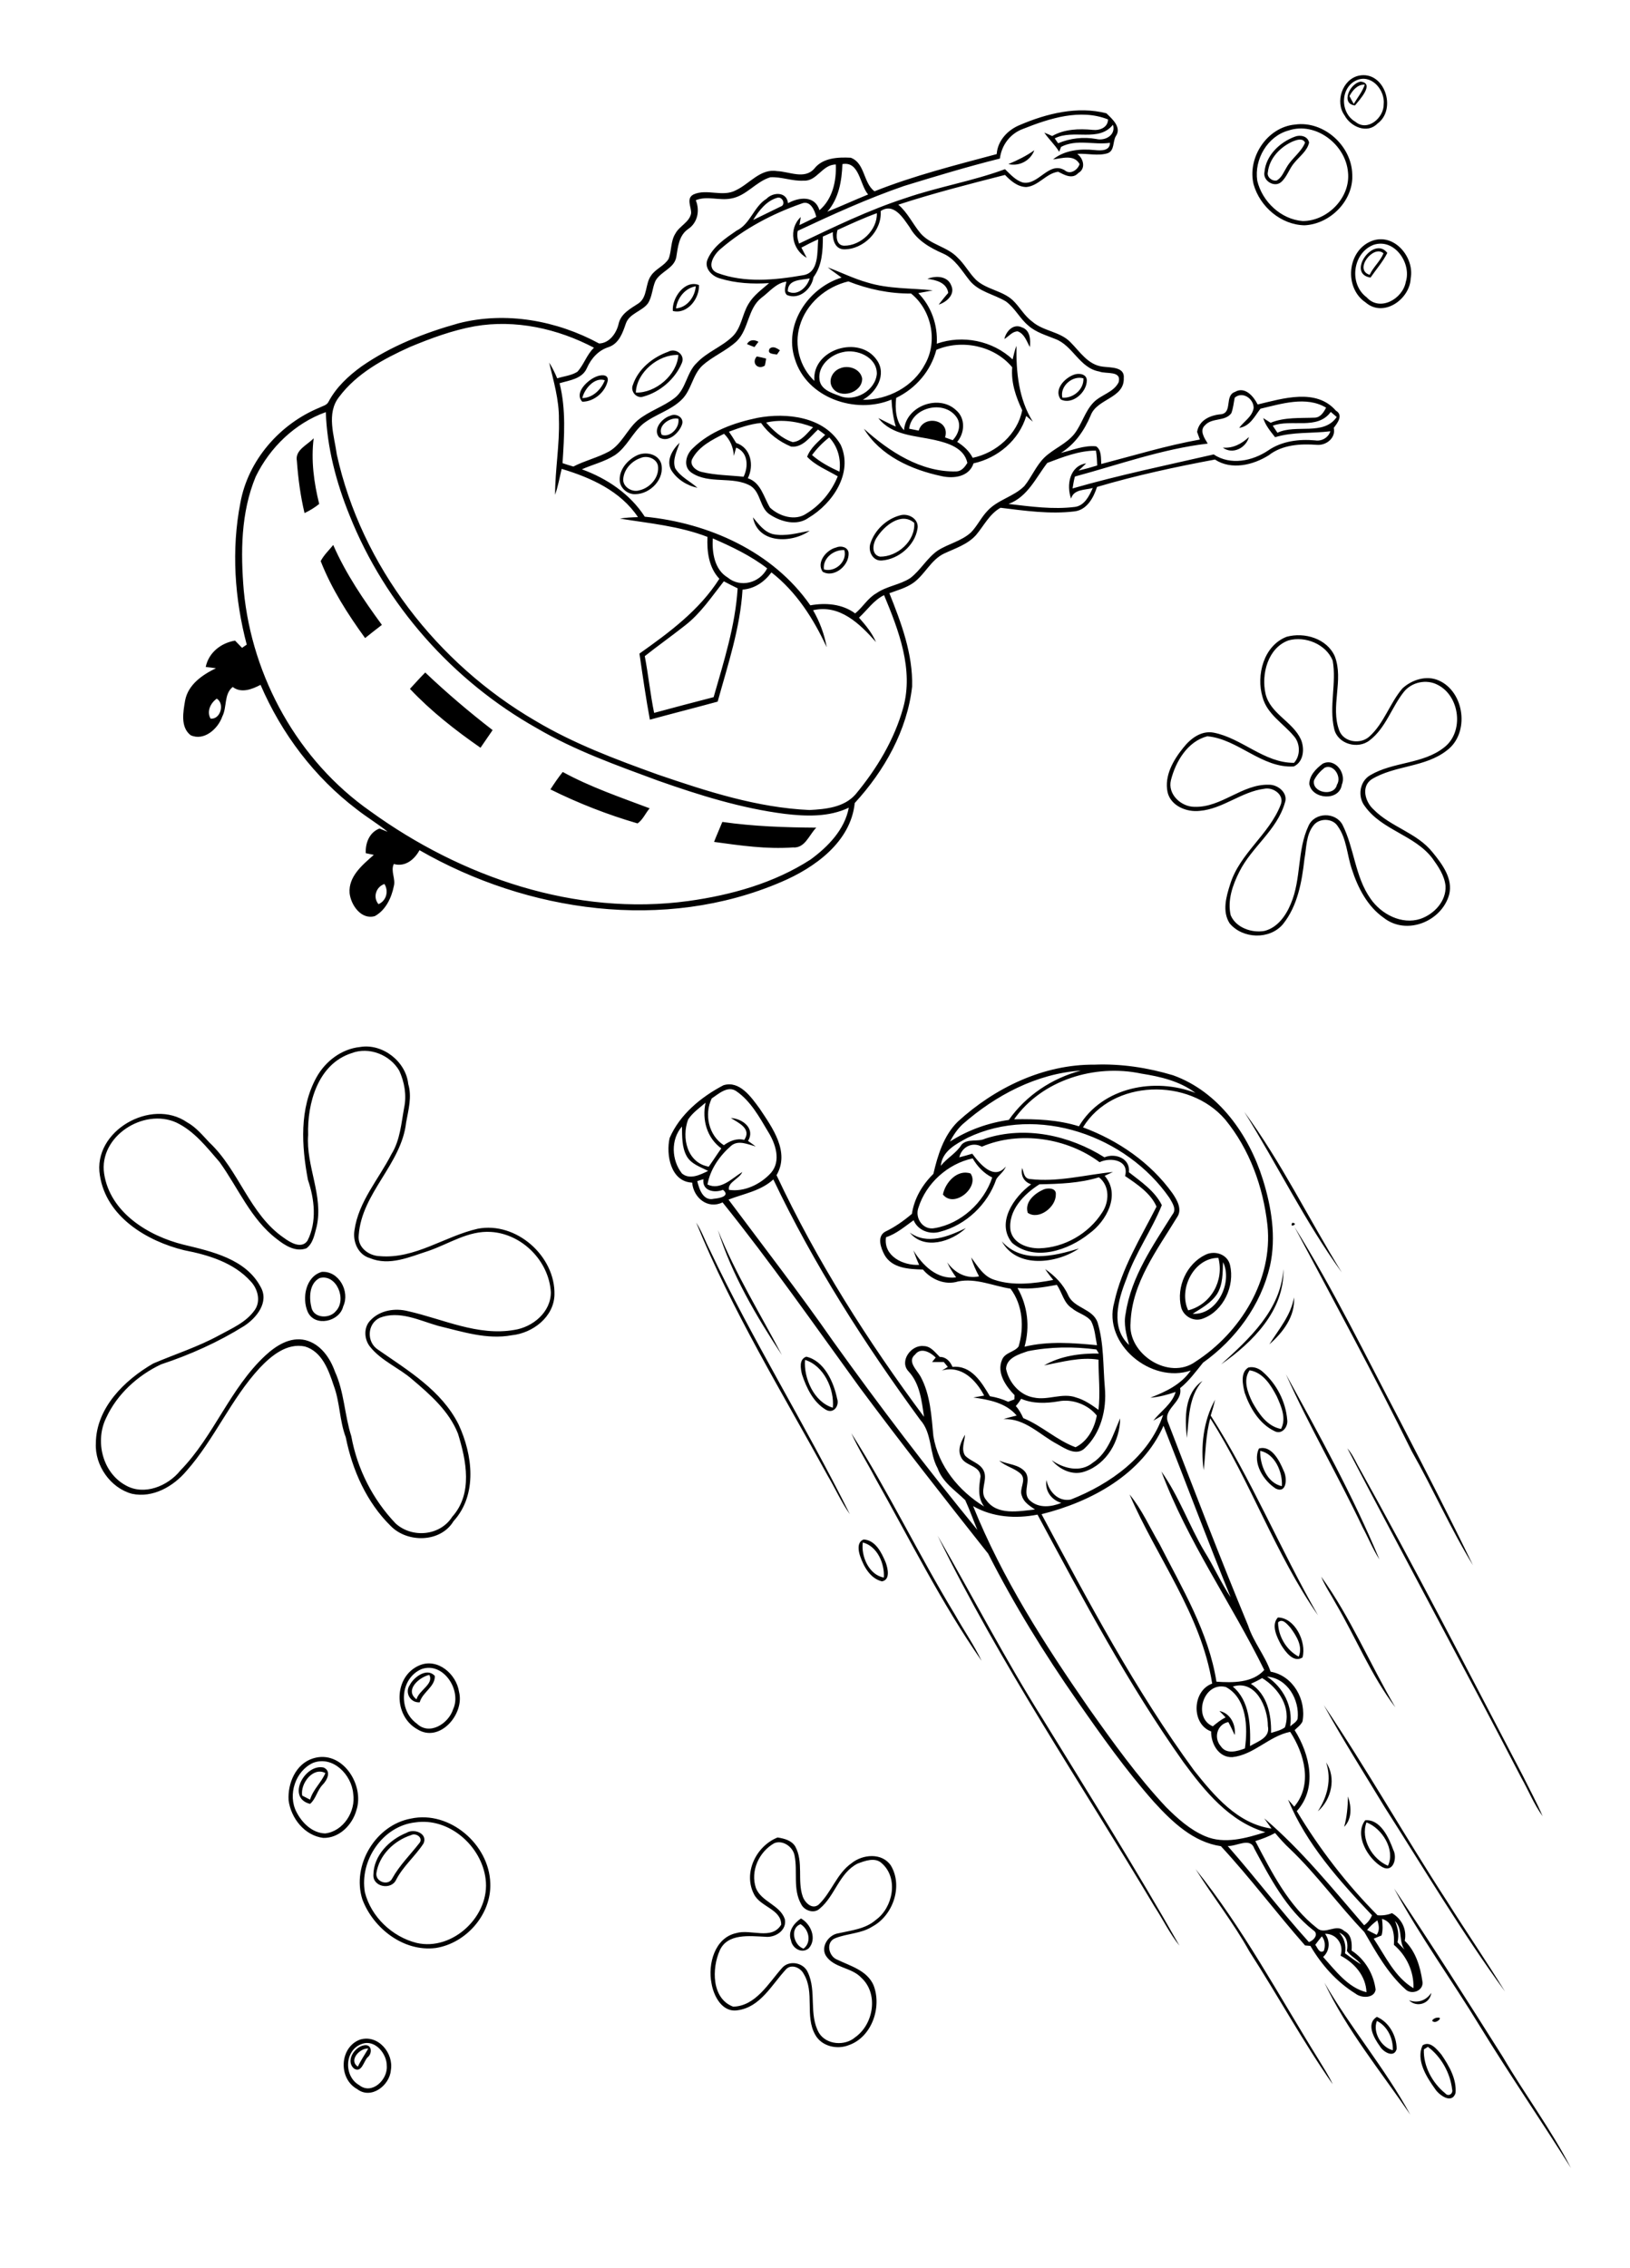 <?xml version="1.0" encoding="utf-8"?>
<!-- Generator: Adobe Illustrator 21.0.2, SVG Export Plug-In . SVG Version: 6.00 Build 0)  -->
<svg version="1.2" baseProfile="tiny" id="Layer_1" xmlns="http://www.w3.org/2000/svg" xmlns:xlink="http://www.w3.org/1999/xlink"
	 x="0px" y="0px" viewBox="0 0 767 1067" overflow="scroll" xml:space="preserve">
<path d="M670,964.2c-0.3,7.9,4,15.8,10.1,20.7c1.4,1.7,3.8,0.2,3.2-1.9c-0.9-7.7-5.1-15.3-11.4-20
	C671.4,963.3,670.5,963.9,670,964.2 M669.4,962.3c3.5-2.3,6.8,1.9,8.9,4.4c3.6,5.3,7.2,11.5,6.6,18.1c-1.8,5.3-7.8,0.9-9.7-2.1
	C671.2,977.1,666.2,969.2,669.4,962.3 M168.4,972.3c1.4-3,3.3-5.7,4.9-8.5C169.3,963.5,163.9,969.4,168.4,972.3 M171.2,962.3
	c3.8-0.8,4.2,3.8,1.7,5.7c-1.8,1.9-2.7,7.3-6.2,5.3C162.4,969.8,166.7,963.1,171.2,962.3 M170.4,961.6c-8.3,2.7-8.8,15.2-1.4,19.4
	c6,4.8,13.5-2.6,13-9C182.1,966.3,176.5,959.4,170.4,961.6 M169.4,959.6c8.5-2.6,16,6.4,14.5,14.5c-0.6,7.1-9.3,13.8-15.8,8.8
	C159.1,978,159.7,963.2,169.4,959.6 M676.2,949.3c3.2-0.5-0.1,2.6-1.6,1.9C672.8,950.7,675.4,949.2,676.2,949.3 M647.9,950.8
	c-2.1,5.3,2.1,12.5,7.5,13.8C655.6,959.1,652.9,953.3,647.9,950.8 M649.3,962.7c-2.7-3.7-6.7-10.6-1.4-13.8c5.8,2.5,9.3,9,9.3,15.1
	C656,968.5,650.8,965.4,649.3,962.7 M663,941.1c4.2,1.5,8.1,0.1,10.5-3.5C672.9,942.7,666.7,944.7,663,941.1 M623.2,932.8
	c12.4,21.4,28.6,40.4,40.4,62.1C649.7,974.5,633.8,955.2,623.2,932.8 M378.1,916.8c4-3,2.5-9.2-1.4-11.5
	C371.6,907.1,373.4,915.2,378.1,916.8 M372.2,912.9c-1.6-4.2,1.4-8.1,4.7-10.3c4.7,2.6,7.6,9.6,3.7,14
	C377.4,919.4,372.8,916.7,372.2,912.9 M656,888.5c17.5,26.1,34.4,52.7,51.2,79.3c10.3,17.6,22.7,34.1,32,52.2
	c-14-22.3-28.9-44-42.7-66.5C683.2,931.7,668.2,911,656,888.5 M562.6,879.4c22.2,27.7,39,59.2,57.7,89.3c2.3,3.9,4.9,7.7,6.8,11.9
	c-14.1-20.2-25.9-41.9-39.2-62.5C580.4,904.6,570.8,892.5,562.6,879.4 M364.3,867.2c-7.2,4.1-11.3,13.1-8.6,21.1
	c2.6,6.5,11.3,7.9,13.6,14.6c1.1,5.3-4.6,8.9-9.3,8.3c-7.3-0.3-17.6-1.7-21.3,6.4c-3.8,8.5-3.9,22.7,6.3,26.5
	c10.6-0.3,16.6-11,22.9-18.1c3.3-4,10.2-2.7,12.2,1.9c4.3,9,0.3,19.8,5.3,28.6c3.5,5.6,12.2,6.2,17,2c8.7-6.1,11.1-20.5,2.9-28
	c-4.6-5-12.9-4.5-16.7-10.4c-2.5-4.3,1.3-9.8,5.8-10.5c6.1-1.4,12.8-2,17.7-6.3c8.1-5.8,10.8-19.6,2.9-26.6c-3.2-3.1-8-1.2-11.5,0.1
	c-8.6,4.4-10.6,15.2-17.7,21.1c-2.6,2.6-7.3,1.1-8.8-2c-4-7-1.6-15.3-3.1-22.8C373.2,868.9,368.3,865.5,364.3,867.2 M354.8,891.2
	c-5.2-10,1-22.7,11.1-26.7c3.1,0.5,6.5,1.3,8.3,4.2c4,7.3,0.9,16,3.5,23.5c1,2.9,4.4,6.4,7.5,3.9c6.1-5.8,8.5-14.6,15.5-19.5
	c5.2-4.2,14.3-5.1,18.5,1.1c5.8,9.7,1,23.5-8.7,28.7c-5.3,3.4-11.8,3.2-17.5,5.5c-4.6,1.8-3.1,8.6,1,10.1c6.2,3,13.9,5,17,11.9
	c4.1,10.3-0.7,24.5-11.6,28.3c-5.5,2.2-12.8,0.6-15.8-4.9c-5-8.8-0.1-19.9-5.4-28.6c-1.5-3-5.9-4.9-8.4-2.1
	c-6.7,7.2-12,17.8-22.8,19.2c-7.2,1.1-11.2-6.7-12.2-12.7c-1.8-9,1.5-21.4,11.6-23.6c6.9-2.1,16.7,3.5,21.2-4
	C367.6,898.2,357.8,897.2,354.8,891.2 M193.4,863.4c-8,2.6-15,9.4-16.3,17.9c-0.5,4.1,5.7,6.2,7.5,2.4c3.4-6.1,8.4-11,12.6-16.4
	C199.5,864.8,195.8,862.1,193.4,863.4 M191.3,862.3c3.5-2.2,10.1,0.3,8,5c-3.9,6-9.6,10.7-12.9,17.1c-2.3,5-11,3.4-10.7-2.3
	C175.8,872.9,183.3,865.5,191.3,862.3 M643,857.4c-2.9,7.7,2.7,17.3,10.1,20.4C656.7,870.4,650.4,860.2,643,857.4 M642.4,856.4
	c7.1-0.6,11.1,8.1,13.2,13.9c2,3.7,0.1,11-5.2,8.1C643.6,874.5,637.1,863.3,642.4,856.4 M195.4,857.4c-15.4,1.7-26.3,18-23.7,32.9
	c2.9,11.5,12.8,20.9,24.3,23.8c17.1,4,34.8-12.9,32.5-30.1C226.6,868.5,211.3,855,195.4,857.4 M193.4,855.6
	c18.2-3.9,36.8,12.2,37.3,30.4c0.6,14.7-11.4,28.3-25.7,30.5c-15.1,1.9-29.4-9.3-34.5-22.9C165.4,877.5,176.8,858.6,193.4,855.6
	 M634.3,845.2c1.6,4.7,2,10.5-1.8,14.3C633.8,854.9,634.2,850,634.3,845.2 M142.2,844.8c1.2,0.6,2.5,1.3,3.7,1.9
	c1.4-4.8,5.3-8,7.2-12.5C147.4,831.1,141.2,839.1,142.2,844.8 M145.9,848.7c-11.4-2.9-2.3-19.1,6.4-17.1c3.8,1.7,1.6,6-0.5,8.1
	C149.2,842.4,148.7,846.3,145.9,848.7 M624,829.2c4.9,7.2,2.5,17.5-3.9,23C624.6,845.4,626.7,837.2,624,829.2 M147.3,829.4
	c-8.3,3.8-12,15-7.8,23.1c2.6,5.1,7.4,9.9,13.5,10.1c8.6-1,14.5-10.4,13.2-18.7C165.5,835.1,156.7,825.8,147.3,829.4 M147.3,827.3
	c13.6-4.3,24.4,12.4,20.4,24.4c-1.9,6.9-8.1,13.2-15.6,13c-8.8-1.1-15.2-9.3-16.3-17.7C135.3,839,139.2,829.8,147.3,827.3
	 M622.9,802.2c20.2,30,38.1,61.7,57.8,92c9,14.3,18.6,28.3,27.5,42.8c-20.3-27.8-38-57.6-56.6-86.7
	C642,834.4,631.9,818.6,622.9,802.2 M196,799.5c1.1-4.3,8.3-7.2,6-11.5C197.2,789.1,190.2,795.2,196,799.5 M192.8,792.8
	c1.9-3.8,8.2-8.4,11.8-4.3c0.2,5.1-5.8,7.6-7.1,12.4C193.2,801.3,190.3,796.4,192.8,792.8 M198.3,785.3c-10.1,4.4-11,19.3-2.2,25.6
	c6,5.8,15,0,17.1-6.7C217.4,795.3,208.6,781.6,198.3,785.3 M197.4,783.5c8.6-3.6,17.4,4.2,18.6,12.5c2.7,10.4-9.1,24.2-19.6,17.6
	C185,807.3,185.1,788.7,197.4,783.5 M601.4,763.3c0,6.4,3.9,13.1,9.7,16.1c2.1-4.8-1.1-9.8-3.9-13.6
	C605.8,764.3,603.5,761.2,601.4,763.3 M601.3,761c7.9,0,13.6,11.4,11.6,18.8c-4.2,2.7-8-2.6-10-5.8C600.9,770.4,598,764.6,601.3,761
	 M621.7,741.8c13.8,19.2,23,41.2,34.9,61.5c-11.4-15-18.5-32.6-28-48.8C626.3,750.2,623.5,746.3,621.7,741.8 M441.2,722.5
	c16.6,28.8,31.9,58.4,49.7,86.6c21.7,35.3,43.7,70.3,64.1,106.3c-4.6-5.7-7.8-12.4-11.8-18.5C508.7,839,470.8,783.1,441.2,722.5
	 M406,725.7c-0.9,6.5,2.9,15.3,9.9,16.5C416.3,735.7,412.9,727.5,406,725.7 M406.4,724.3c5.6,0.3,8.5,6.3,10.4,10.9
	c1,2.8,2.2,8.1-1.8,8.8c-5.4-1.3-8.5-6.8-10.2-11.7C403.9,729.8,403.1,725.5,406.4,724.3 M634,681.4c2,2.3,3.4,5.1,4.8,7.8
	c26.9,48.2,52.2,97.4,77.8,146.3c3.1,6.3,6.5,12.5,9.3,19c-4.1-5.6-6.7-12.2-10.1-18.2C688.9,784.4,661,733.1,634,681.4 M593,682.6
	c-0.2,6.5,3.2,15.2,10.2,16.6C603.6,692.7,600,684,593,682.6 M592.4,681.5c5.9-1.7,9.7,5.8,11.6,10.4c1.7,3.1,1.7,10.9-3.6,8.5
	C594.6,696.8,589.2,688.2,592.4,681.5 M400.6,674.3c17.6,27.7,31.8,57.4,48.8,85.4c4.1,7.3,8.9,14.2,12.5,21.7
	c-19-27.3-33.8-57.2-50.1-86.1C408.1,688.2,403.8,681.5,400.6,674.3 M514.2,688.2c7.3-4.8,9.6-13.4,12.9-20.9
	c-0.1,10.6-6.3,21.5-16.6,25c-5.8,2.1-11.9-0.9-15.6-5.3C500.4,690.9,508.4,693,514.2,688.2 M566.4,691.7c-1.5-11-0.2-23.3,5.4-33.2
	c-0.6,2.5-1.3,5-2.1,7.5c19.2,30,32.8,63.1,50.5,94c-20.2-29-31.7-62.9-50.7-92.7C567.3,675.2,567.3,683.5,566.4,691.7 M558.5,676.5
	c-1-9.2-1.3-20.9,7.3-26.8C559.2,657.2,559.5,667.3,558.5,676.5 M605.1,646.6c15.7,28.5,31.5,57.1,44,87.1
	c-3.1-4.8-5.2-10.1-7.9-15.1C629.7,694.4,616.1,671.1,605.1,646.6 M588,644.7c-3.2,4.6-0.9,10.5,1.3,15c3,5.4,7,11.4,13.5,12.6
	c2.6-5,0.1-10.6-2-15.3C598.1,651.8,594.4,645.7,588,644.7 M587.4,643.4c2.5-0.6,5.1,0.4,7,2.2c6.4,5.7,10.6,13.9,11.3,22.4
	c0.5,3.3-2.5,7.2-6,5.3c-7.1-3.4-11.5-10.8-14-18C584.8,651.6,583.5,645.8,587.4,643.4 M378.8,639.8c-0.7,8.7,4.3,19.9,13.1,22.5
	C392.7,653.5,387.6,642.5,378.8,639.8 M379.4,638.3c8.4,1.9,12.9,11.9,14.5,19.7c1.2,3.3-1.6,7.3-5.2,5.3c-6-3.5-9.2-10.3-11.3-16.6
	C376.7,643.9,375.9,639.5,379.4,638.3 M597.3,632.5c4.4-7.1,10.1-13.5,11.6-22.1C609.5,619.3,603.7,626.9,597.3,632.5 M574.6,641.9
	c13.3-12.1,28.1-25.6,29.3-44.8C604.5,616.5,589.4,631.6,574.6,641.9 M150.4,601.3c-5,2.6-5,9.4-3.8,14.1c1.3,4.9,8.5,5.1,11.4,1.5
	C163.4,611.4,158.3,599.2,150.4,601.3 M151.4,598.4c8-0.6,13.4,9.2,10.1,16.2c-1.7,7.3-13.4,9.9-16.7,2.6
	C142,610.8,143.8,600.6,151.4,598.4 M575.5,593.8c-0.2,5,0,10.5-2.8,15c-2.8,4.2-7.3,6.7-11.5,9.3
	C572.7,618.9,580.2,603.3,575.5,593.8 M559.1,616.5c10.8-2.8,17-14,14.2-24.7C561.7,591.8,554.4,606.6,559.1,616.5 M567.3,590.3
	c4.4-2.1,10.3-0.2,11.5,4.9c2.3,9.7-3,21.5-12.6,25.1c-4.2,1.8-9.2-0.8-10.4-5.2C553.4,605.5,558.4,594.5,567.3,590.3 M471.4,584
	c9.3,10.6,24.6,7,36.3,3.4C497.3,594.5,478.5,597,471.4,584 M609.1,577.2c18.3,29.3,33.5,60.6,49.6,91.2
	c11.7,22.6,23.3,45.1,34.4,68c-10.6-17.3-18.8-36-28.8-53.6C646.7,647.1,627.7,612.2,609.1,577.2 M337.8,578.7
	c8.2,20.5,19.9,39.3,30.1,58.8C355.8,619.1,344.4,599.8,337.8,578.7 M428.1,579.9c8.3,6,18.2,1.8,26.4-2.1
	C447.7,584.2,434.9,588.3,428.1,579.9 M327.6,575.2c2.6,4,4.2,8.6,6.4,12.9c20.1,42.4,45,82.3,65.9,124.3c-4-5.6-6.8-12-10.3-17.9
	C368.1,655.2,344.5,616.8,327.6,575.2 M608.1,575.3C611.5,575.6,606.4,578.1,608.1,575.3 M491.4,559.5c2.1-0.7,5.8-0.5,5.4,2.6
	c0.1,5.8-8,12.1-13.2,8.5C482,565.3,487.2,561.2,491.4,559.5 M443.7,562c1.1-5.7,6.8-12,13-9.9C461.1,558.5,449,568.7,443.7,562
	 M489.1,557.2c-7.3,4.6-14.9,12.4-13.6,21.7c1.2,6.1,8,8.5,13.6,8.4c11.7-0.3,23.2-6.9,29.5-16.8c3.4-5,3.7-12.6-1.5-16.6
	C508,556.7,498.5,557,489.1,557.2 M481,549.5c0.7,1.9,0.8,4.9,3.5,5.2c13.2,1.6,26.2-2,39.2-3.3c-1.3,0.6-2.6,1.2-3.9,1.8
	c7.7,8.9,0.8,21.4-7.3,27.2c-9.7,7.8-25.6,13.3-36.2,4.4c-7.8-9.4,0.8-21.7,8.9-27.6C481.7,556,480.2,553,481,549.5 M585.5,523.1
	c17.5,23.8,30.4,50.5,45.9,75.6C614.1,574.8,601.1,548.1,585.5,523.1 M618.9,915c1.1,1.3,1.8,4.2,4,2.9c0.8-2.3,0.7-4.9-0.9-6.9
	C620.9,912.3,619.9,913.7,618.9,915 M630.2,909.3c2.5,2.7,3.3,6.2,2.7,9.7c2.5,1.8,4.9,3.6,7.5,5.2c-1.8-2.5-4.9-3.8-6.6-6.3
	C634.4,914.4,633.9,910.8,630.2,909.3 M623.5,909.8c2.5,3.4,2.3,8-0.9,10.9c5.8,6.4,11.7,14.5,20.4,16.6
	c-0.3-7.7-5.7-13.8-12.2-17.2C632.5,915,629,909.7,623.5,909.8 M656.4,903.8c1.4,3.2,2,6.5,1.2,10c1.7,1.9,3.5,3.7,5.4,5.4
	C657,915.3,660.9,908.2,656.4,903.8 M643.3,908c1.5,0.8,3,1.6,4.5,2.3c1.5-2.1,1.1-4.5,0.3-6.8C646.3,904.8,644.7,906.3,643.3,908
	 M650.3,902.8c0.3,2.6,0.5,5.3-0.2,7.8c-1.2,0.5-2.5,1-3.7,1.5c5.5,8.2,9.9,18.1,18.7,23.3c0.3-7.8-3.3-15.4-9.2-20.4
	C656.2,910.2,655.7,904.3,650.3,902.8 M577.7,868.5c13,14.8,25,30.6,38.2,45.2c2.3-0.7,4.9-3.8,2-5.6c-12.7-10-20.2-24.5-27.7-38.4
	C588.3,864.2,581.8,868.8,577.7,868.5 M570.7,812.2c1.9-1.6,3.8-3.1,6-4.2c-0.7-0.8-2.2-2.3-2.9-3c5.2,1,7.8,6.5,7.2,11.3
	c-1-2.1-1.9-4.1-3-6.1c-5.3,1-7,7.4-3.6,11.3c2.6,4,7.7,2.5,11.4,1.1c1.4-9.8,1-23.6-9-28.9C566.2,791.1,561.1,808.2,570.7,812.2
	 M580.1,793.5c8,6.7,8.4,18.3,8.1,28c3.6-2.2,9.6-3.9,8.4-9.4C596.6,803.3,590.9,790.1,580.1,793.5 M588.6,792.2
	c7.7,4.9,9.7,14.5,9.5,23.1c2.2-0.7,4.6-1.2,6.5-2.6c3.2-9.3-3-18.5-10.7-23.2C592.2,790.5,590.4,791.4,588.6,792.2 M596.2,788.8
	c7.7,5.2,12.3,14,10.9,23.4c1.2-1.1,2.9-1.9,3.5-3.5C611.6,799.7,605.8,789.6,596.2,788.8 M457.9,708.6c13.7,34,33.6,65,54.4,95
	c11.4,16.1,22.9,32.2,36.4,46.6c5.4,5.4,11.3,10.7,18.4,13.7c9.1,3.9,19.3,0.9,28.3-1.9c-16.9-5-28.5-19.3-38.5-32.9
	c-26.1-36.8-47.3-76.8-68.7-116.5C478,714.6,467.1,713.9,457.9,708.6 M490.1,712.4c22.1,41.2,44.1,82.8,71.8,120.6
	c9.4,11.8,20.5,25.1,36.4,27.3c-1.1-1.6-2.3-3.2-3.4-4.8c17.5,14.9,32,32.9,47,50.3c1.7-1.2,2.9-2.8,3.7-4.7
	c-15.4-16.3-30.9-33.5-39.5-54.4c0.7,0.8,2.2,2.4,2.9,3.3c8.8-10.4,4.8-24.9-1.9-35.2c-10,2-17,10.8-27.2,11.9
	c-6.5,0.3-10.1-6.4-10-12.1c-9.4-3.4-9-19.1,0.5-22.5c-5.2-32.6-26.1-59.3-38.9-89c5.8,7,9.5,15.5,14.1,23.3
	c10.6,20.8,23.1,41.4,26.8,64.8c7.6,0.5,16.9,0.7,22.5-5.5c-15.4-31.3-36.1-60.5-48.4-93.4c8.3,11.7,13,25.4,20.3,37.7
	c4.4,7,7.7,14.6,12.3,21.5c-10.9-26.8-21-53.8-31.6-80.7C537.4,693.7,513.4,706.6,490.1,712.4 M480.5,658.1
	c-0.7,1.2-1.6,2.4-2.5,3.4c1.5,1.7,2.6,3.7,3.5,5.7c8.8,3.6,15.7,10.4,24.6,13.7c5.7-2.8,8.9-8.9,10-14.9c-4-5.1-11.5-8-18-6.7
	C492.3,660.3,486.1,660.5,480.5,658.1 M483.7,635.7c-4.1,1.4-10.1,3.1-10.3,8.3c1.3,6.4,6.4,12.4,13,13.5c6.7,1.5,13.5-2.4,20,0
	c3.9,1.1,7.3,3.5,10.5,5.8c0.9-7.8,0-15.7,0-23.6c-8.5-1.4-17.2,1.1-25.6,2.7c7.8-4.5,16.9-5.7,25.8-5.6c-0.3-0.5-0.9-1.4-1.2-1.9
	C505.2,633.5,494.2,633.6,483.7,635.7 M478.8,606c4.8,8.4,5.9,18.3,3.3,27.6c11.2-2.7,22.8-1.8,34.1-0.7c-0.8-3.9-1-7.9-2.8-11.4
	c-2.3-2.9-6.2-3.6-9-6c-3.9-2.5-4.6-7.4-7.1-11C491.3,605.6,485.1,606.7,478.8,606 M342.8,564.4c16.5,22.1,33.4,43.9,49.2,66.6
	c21.7,30.3,44.3,60,67.9,88.8c-1.9-4.6-3.6-9.4-5.7-14c-4.7-4.6-10.7-8.4-13-15c-4-7.2-2.5-16.5-8.2-22.8
	c-26.1-35.7-50.1-73.1-69.1-113.1C357.9,560.4,349.9,561.6,342.8,564.4 M328.1,555.7c0.9,3.8,2.8,9.5,7.8,8.3c2.4-0.2,8-1.2,4.3-4.2
	c-4.1,1.6-9.9,0.5-9.2-5C330.3,555,328.9,555.4,328.1,555.7 M432.2,568.1c-1.9,5,2.2,10.9,7.7,9.7c12.3-2.1,23.1-12,27-23.8
	c-4-2-7-5.2-9.2-9C446,547.5,435.8,556.7,432.2,568.1 M462,539.5c-4.5-2.5-9.5,0.2-10.6,5c2-0.5,4.1-1.1,6.1-1.7
	c3.5,4.7,10.2,12.9,15.8,6c-0.9,2.5-3.2,3.9-4.5,6c-4,11.8-14.3,21.6-26.4,24.7c-4.9,1.5-10.5-0.6-12.5-5.4c-4.2,3-8.1,6.4-13,8
	c-1.3,8.9,8.1,13.4,15.6,13c-1-2.2-1.9-4.5-2.7-6.8c4.3,7,11.1,13.8,20.1,12.7c-1.6-2.3-3.1-4.6-4.2-7.1c3.5,4.9,8.9,7.9,15,6.6
	c-1.5-2.8-2.9-5.8-3.7-8.9c3,4,5.7,8.9,10.8,10.5c8.9,3,18.7,1.8,27.8,0.1c-1.3-1.6-2.6-3.3-3.8-5.1c4.5,3.1,8.5,7.1,10.8,12.2
	c2.7,6.3,11.7,6.3,13.9,13c3,9.9,2.5,20.4,3.4,30.7c0.9,10.2-1.9,21.3-9.5,28.4c-3.9,3.7-9.1,0.2-12.8-1.9
	c-8.2-4.3-15.4-12.4-25.4-11.8c2-0.7,4.1-1.2,6.2-1.7c-5-6-13.1-7.5-20.4-8.5c1.7-0.3,3.4-0.6,5.1-0.9c-3.9-7.4-10.7-14.4-19.9-11.8
	c0.7-0.4,2.1-1.2,2.8-1.7c-0.5-0.6-1.4-1.7-1.9-2.3c-1.8,0-3.7,0-5.5,0c0.4-0.5,1.3-1.6,1.7-2.1c-2.5-2.5-7-5-9.7-1.4
	c-3.9,3.2,0.9,7.3,2.6,10.4c4.6,8.5,5.1,18.6,6,28c2.3,14,12,25.8,23.9,33.1c-3.2-4.2-2.4-9.4-1.7-14.2c-0.3-5.3-7.4-4.8-9.2-9.1
	c-1.8-3.5,0.1-7.4,1.9-10.5c-0.2,3.2-1.9,6.8,0,9.8c2.6,2.8,7.1,3.5,8.8,7.2c2.1,4.5-2.4,9.7,1.2,13.8c5.2,7.3,15.2,5.2,22.9,4.4
	c-2.4-1.7-5.2-3.3-6.1-6.3c-1.6-3.4,2.3-7.4-0.5-10.4c-2.9-2.8-7.2-3.5-10.2-6.3c4,1.8,9.2,1.7,12.2,5.3c3.2,4-1.9,10.1,2.4,13.6
	c4.1,3.6,9.9,2.9,14.6,1c-4.8-1.5-7.8-5.7-7-10.8c1.1,5.4,5.5,10.4,11.5,9.2c18.5-7.3,36.8-20.2,43.4-39.8c-1.5,0.9-3,1.8-4.6,2.7
	c3.5-4.5,8.8-7.8,10.5-13.5c-3.9,1.3-7.8,2.4-11.9,2.7c7.2-2.8,14.5-6.2,19-12.8c-18.5,6.4-41.5-12.4-36-32
	c3.5-16.2,12.5-30.5,19.9-45.1c-2.7-6.3-9.2-10.6-14.8-14.4c2.1-7.5-6.8-9-12-6.5C502.2,535.4,479.7,531.9,462,539.5 M320.9,552.1
	c3.7,3.1,8.6,0.6,12.3-1.2c-3.6-1.9-8-3.2-10.1-7c-2.3-4.2-2.1-9.2-2.2-13.9C315.5,536.2,316,545.9,320.9,552.1 M455.3,535.3
	c-5.4,2.9-12,6.3-12.6,13.2c2.9-3.7,7.3-5.9,9.8-10c2.9-3,7.6-1.1,11.1-2.8c18.8-6.1,39.6-1.6,56.1,8.8c5.2-2.2,12.3,0.6,11.5,7
	c5.7,4.5,12.2,8.8,15.5,15.5c-4.8,11.9-12.5,22.6-16.7,34.8c-3.9,9.8-7.6,22.8,1.3,31c-1.3-4.9-2.7-9.9-1.6-14.9
	c2.6-17.3,12.9-32,22-46.5c2.1-2.5-0.1-5.5-1.4-7.8C530.1,534.4,488.3,519.5,455.3,535.3 M323.8,526.7c-3.2,8.5-0.5,20.4,9.7,22.2
	c2-2.8,3.9-5.8,5.9-8.6c-6.8-5-9.1-13.4-7.4-21.5C329.1,521.3,325.9,523.5,323.8,526.7 M509.6,530.4c16.5,6.1,31.8,16.6,42.1,31
	c2.2,3.2,4.8,7.7,2.1,11.4c-9.3,15.3-21.1,30.7-21.8,49.3c-1.6,14.9,18.1,27.6,30.6,18.5c21.1-13.6,36.5-38.5,33.8-64.2
	c-2-18-8.4-35.7-19.9-49.7C559.5,506.9,523.5,507.7,509.6,530.4 M334.9,516.8c-3.6,7.4-1.5,17.4,5.7,22c2.8-2,6.1-3.4,9.6-2.5
	c3.6-5.2-2.6-8-6.3-10.3c5.5,0.3,11.6,4.9,8.1,10.8c1.2,0.8,2.4,1.7,3.6,2.6c-3.7-1-8.2-3.2-11.6-0.3c-5.4,4.7-9.8,11-11.1,18.2
	c6.2,2.9,11.5-2.9,16.4-5.9c-1.4,3.3-7,4.8-6.3,8.4c7.2,1.1,14.9-2.6,19.8-8c4.9-5.7,2.1-13.8-1.4-19.4c-4.1-6.9-8.2-14.4-14.9-19
	C342.5,510.6,338.2,514.6,334.9,516.8 M477.2,526.6c10.3-0.2,20.6,0.2,30.5,3.3c11-18.5,35.7-23.1,54.8-15.7
	c-7.4-5.6-16.6-7.7-25.5-9.1C515.3,500.5,490.3,508,477.2,526.6 M453,528.9c-2.5,2.3-4.4,5.2-6,8.2c8.4-5.4,17.9-8.8,27.7-10.2
	c8.1-11.5,20.3-19.6,33.9-23.2C487.7,505.1,468.4,515.4,453,528.9 M450.7,527.7c17.4-15.9,40.3-27,64.3-26.8c12.5-0.5,25,1.4,37,5
	c21.4,7.7,35.6,27.9,42.2,48.9c4.1,13.1,6.4,27.2,3.4,40.8c-4.3,18.5-16.2,34.6-31.5,45.5c-3.4,4.2-6.6,8.6-10.8,12
	c1.4,6.8-8.5,9.8-5.6,16.3c12.3,31.9,24.5,63.8,37.6,95.4c2.5,7.7,7.9,14,10.6,21.7c10.6,1.9,16.9,13.2,15,23.4
	c-0.8,1.7-2.4,2.8-3.7,4.1c7.1,11.3,10.9,27.2,1,38.1c10.7,17.8,23.4,34.3,38,49c2.3,0.2,4.6-0.1,6.8-1c4.6,2.7,7.1,7.7,6,13
	c5.1,4.9,7.3,12.1,8.3,19c0.9,4.5-5.2,6.8-8.1,3.7c-8.2-7.4-13.7-17.3-19.2-26.8c-12.1-12.6-22.3-27-35-39.1c-2.5-2.3-4.8-4.9-7-7.5
	c-2.9,1.6-6.1,2.8-9.3,3.8c7.8,14.8,15.6,30.5,29.1,41c3.7,3.3,9-2.4,12.7,1.3c3.6,1.7,3.7,5.7,3.5,9.2c6.3,4.1,10.4,11.1,11.3,18.4
	c-0.6,4.1-6.6,4.1-9.4,1.9c-8.9-5.5-16-13.5-21.3-22.5c-0.6,0-1.9-0.2-2.5-0.2c-13.5-15.3-25.7-31.7-39.6-46.7
	c-13-1.9-22.9-11.4-31.4-20.7c-13.3-15-24.9-31.4-36.3-47.8c-15.4-22.1-29.6-45.1-41.8-69.1c-20.5-25.9-40.9-51.9-60.6-78.4
	c-21.2-29.2-41.8-58.8-64.4-86.9c-7,3.4-13.7-2.2-14.3-9.3c-10.1-0.4-12.4-13.1-10.6-21c4.8-11.1,14.8-19.3,25.3-24.8
	c7.6-2.4,13.1,5.6,17,10.9c6,9,14.4,20.4,8,31.4c18.9,40.3,42.9,78.1,69.4,113.7c-1.1-7.5-1.9-15.6-7.3-21.4
	c-4.5-4.8,1.3-12.6,7.1-11.9c3.4,0,5.4,3,7.6,5.1c3,0,4.9,2.1,6,4.7c8.9-0.9,13.7,7.3,17.6,13.8c3,0.5,5.8,1.3,8.6,2.6
	c0.9-0.4,1.9-0.7,2.9-1.1c0-0.5,0.1-1.5,0.1-2c-4.1-4.2-8.5-10.5-5.9-16.6c1.3-3.5,5.8-3.6,7.8-6.3c2.7-9,2-19.5-3.8-27.2
	c-8.3-1.3-16.2-5.1-24.7-3.4c-6,1.9-12.6-0.9-16.5-5.6c-6.5-0.2-14.5-0.5-18.1-6.9c-1.7-3.2-3.7-8.6,0.3-10.9
	c4.6-2.2,8.7-5.1,12.6-8.4c1.1-7.3,4.9-13.7,10.1-18.8C441.2,543.7,444,534.3,450.7,527.7 M165.4,495.5
	c-15.8,5.1-20.9,23.6-20.4,38.5c-1.1,14.6,7.3,28.5,4,43.1c-1,3.6-1.6,7.8-4.8,10.2c-5.1,1.9-10.1-1.3-14-4.4
	c-12.2-9.3-18.1-24-26.9-36.2c-6-6.9-11.9-14.6-20.4-18.6c-15.4-6.9-36.5,6.6-33.9,24.1c2.8,18.3,20.8,29.3,37.4,33.4
	c13.3,3.2,29.2,6.7,36.2,19.8c4.2,7.2-1.9,14.7-7.8,18.5c-12.2,7.6-25.4,13.5-39,18c-11,5.2-20.7,14-25.8,25.1
	c-5.4,10.8-1.9,25.8,9.1,31.8c8.7,5,19.9,0.4,25.8-7c15.8-16.2,23.3-38.6,40-54.1c5-4.6,11.6-8.9,18.8-7.2
	c7.1,1.8,11.6,8.3,13.9,14.8c4.4,9.6,4.5,20.4,7.7,30.4c2.8,15.4,10.1,29.8,20.9,41.1c7.8,7,20.9,5.8,26.6-3.2
	c9.8-10.9,6.6-26.5,2.7-39.1c-4.2-10.6-13-18.3-21.5-25.5c-6.3-5.5-14.5-8.7-19.8-15.3c-2.9-3.5-3.2-9.2,0.1-12.5
	c4.5-4.8,11.6-5.9,17.8-4.3c16.4,3.7,32.7,11.8,49.9,8.8c8.7-1.3,17.3-8.4,17.2-17.8c-0.9-14.6-13.5-27.4-28.2-28.3
	c-10.6-0.7-19.7,5.6-29.3,8.9c-8.8,2.8-18.4,7.3-27.7,3.4c-5.5-1.6-8.1-7.7-7.2-13.1c1.9-13.5,11.4-24,17.4-35.8
	c4.1-6.6,4.6-14.5,6-22c1.2-5.8,0.1-11.9-2.3-17.2C183.6,496.3,173.7,492.3,165.4,495.5 M169.4,492.6c10.6-1.8,21.6,6.8,22.7,17.4
	c1.8,6,0.1,12.1-1,18.1c-2.2,19.7-20.9,33.1-22.3,53c-0.7,5.8,4.8,9.8,10,9.9c16.5,1.4,30.5-9.4,46-12.9
	c18.1-3.5,36.6,12.9,36.1,31.1c-0.3,10.5-10.3,18-20,19c-11.8,2.2-23.4-1.7-34.7-4.4c-8.8-2.5-18.3-7.4-27.5-3.8
	c-6,2.8-6.3,11.5-0.8,15c14.1,9.8,29.9,19.2,37.9,35.2c6.6,14.2,9,33-2.4,45.5c-6.1,10.1-21.6,10.3-29.5,2.3
	c-11.4-11.2-18.1-26.3-21.2-41.8c-3-7.9-2.7-16.5-5.7-24.4c-2.4-7.3-5.5-15.9-13.5-18.3c-8.5-1.8-15.9,4.4-21.3,10.1
	c-13.5,14.6-21.3,33.6-34.5,48.5c-6.2,7.3-15.8,12.8-25.6,10.7c-10.1-2.7-17.5-13.3-17-23.7c0.1-16.7,13.5-29.8,27-37.6
	c10.3-4.4,21-7.8,30.9-13.2c6-3.3,12.8-6.1,16.9-12c2.9-4.2,1.4-9.9-1.9-13.4c-8-8.9-20-12.5-31.4-14.7C69.1,583.9,50,572.5,47,553
	c-3.5-20.9,24.2-36.6,41-25c4.2,2.3,7.3,6.1,10.5,9.5c14,13.1,18.9,33.8,35.1,44.9c3,2.2,8.3,5.4,11.1,1.3
	c4.5-8.9,3.3-19.5,0.2-28.6c-3-15.9-4.1-33.5,4-48.2C153.1,499.3,160.7,493.5,169.4,492.6 M339.9,386.7c14.6,2.1,29.4,2.6,44.2,2.7
	c-3.4,3.4-5.3,9.8-11,9.3c-12.4,0.9-24.8-0.9-37.1-2.6C337.2,393,338.6,389.9,339.9,386.7 M259,371.4c1.8-2.8,3.7-5.6,5.8-8.2
	c13,7.1,27.1,11.9,40.9,17.1c-2,2.3-3.2,5.4-5.7,7.1C285.9,383.3,272.1,377.9,259,371.4 M623.3,361.2c-2,1.6-3.9,3.6-5,6
	c-1.1,5.8,9.5,7.8,10.8,2C631.5,365.5,627.5,359.2,623.3,361.2 M622.4,359.3c5.8-2.9,11.3,4.5,9,9.9c-1.2,7.9-14,6.9-15.3-0.3
	C616.1,364.8,619.3,361.6,622.4,359.3 M192.9,324.1c2.4-2.6,4.7-5.2,7.2-7.7c10.1,9.6,20.7,18.6,31.7,27.1c-1.9,2.8-3.8,5.5-5.7,8.3
	C214.3,343.6,202.8,334.6,192.9,324.1 M606.3,301.3c-9.7,3.5-12.9,15.9-10.8,25.1c2.2,9.4,12.7,13,16.6,21.4
	c1.9,4.3,1.4,10.6-3.3,12.8c-15.1,0.9-26.2-12.9-40.7-14.2c-9.3,2.4-14.9,11.9-17.1,20.6c-1.7,6.7,4.8,12.6,11.1,12.6
	c12.7,0.4,22.4-10.8,35-10.4c4.3-0.1,9.2,4,7.5,8.5c-3.7,12.9-15.6,20.8-21.4,32.4c-3.2,6.3-5.7,13.5-4.1,20.5
	c2.5,5.9,9.9,8.4,15.8,7.4c6.2-1.5,10.2-7.2,12.5-12.8c5-11.7,2.9-25.1,8.3-36.6c2.8-6.5,12.7-6.7,16-0.6
	c5.6,11.1,5.9,24.5,13.2,34.8c5,7.3,14.7,12.4,23.5,9.5c6.4-2.2,12.2-8.3,11.8-15.5c-0.5-4.9-3.4-9.1-6.2-13
	c-8.3-10.9-23.7-13.2-31.7-24.4c-3.6-4.5-2.6-11.8,2.5-14.7c10.8-6.4,24.8-5.1,34.8-13.1c9.4-7.3,7.4-24.1-3.1-29.4
	c-5.3-2.8-12.2-1.3-15.9,3.3c-5.8,7.3-8.5,17-16.1,22.8c-5.5,4.4-15.1,1.8-16.7-5.4c-2.5-10.6,1.2-21.5-0.7-32.1
	C624,303.1,614.2,299.1,606.3,301.3 M605.4,299.6c8.4-2.3,19,0.8,22.7,9.2c4.3,11.3-2.2,23.6,2.1,34.9c2.1,5.6,10.1,6.7,14.3,2.7
	c6.8-6.2,9.5-15.6,15.4-22.5c4.4-4.1,11.3-6.3,17-3.8c12.3,5.3,14.8,24.8,4,32.9c-10.2,8.1-24.5,7-35.4,13.6
	c-5.2,3.4-3.1,10.7,0.8,14.2c8.1,8.3,20.5,11,27.8,20.2c4.5,5.5,9.7,12.4,7.8,19.9c-3.5,12.6-20,19.4-30.8,10.9
	c-7.7-5.4-12.2-14.2-15-22.9c-2.3-6.8-2.4-14.4-6.7-20.3c-2.4-3.7-8.6-3.8-11.3-0.3c-3.6,4.5-3.3,10.5-4.3,15.9
	c-1.2,10.7-3.2,22-10.1,30.6c-6.2,7.4-19,7-25.1-0.4c-3.6-5.6-1.6-12.6,0.3-18.5c4.5-14.4,18.3-23.3,23.7-37.2
	c2-4.7-3.5-8.5-7.7-7.6c-10.8,1.4-19.5,9.5-30.4,10.4c-6.1,0.7-13.6-2.3-15.1-8.8c-1.6-7.7,2.7-15.1,7.4-20.9
	c3.4-4.3,8.4-8.2,14.3-7.1c13.3,2.6,23.8,14.3,37.8,14.2c3.1-3.3,3-9.2-0.1-12.6c-5-6-12.6-10.3-14.7-18.3
	C591,317.7,594.6,303.8,605.4,299.6 M387.7,267.9c5.3,1.5,11.1-3.7,9.6-9.1C392.4,258.5,387,262.6,387.7,267.9 M393.4,257.6
	c2.2-1,5.5-0.3,5.9,2.4c0.5,5.9-6.7,12.1-12.2,9C384,264.5,388.9,258.7,393.4,257.6 M150.9,264c1.5-2.9,3.9-5.1,5.9-7.6
	c5.9,13.5,14.2,25.7,22.9,37.6c-2.6,2-5.3,4.1-7.9,6.2C163.6,288.9,156,277,150.9,264 M354.3,243.4c2.6,3.1,5.2,6.8,9.4,7.9
	c5.8,1.2,11.6-0.5,17.3-1.6C372.6,255.7,356.6,255.9,354.3,243.4 M412.7,252.7c-2,2.7-3,8.3,1.4,9.2c8.2,0.1,16.7-7.4,16.1-15.9
	C424.1,240.7,416.1,247.4,412.7,252.7 M423.4,242.5c4.1-1.3,9.3,1.8,8.3,6.4c-1.3,7.8-8.9,14.2-16.7,14.8c-4.3,0.4-6.7-4.4-5.4-8.1
	C411.6,249.4,417.1,244.2,423.4,242.5 M301.4,215.5c-4.1,1.4-7.6,5.1-8.1,9.5c-0.6,3.9,4,6.8,7.5,5.7c5.1-1.1,9.6-6.2,8.8-11.6
	C308.9,215.7,304.5,214.1,301.4,215.5 M299.4,214.4c4-2.1,10.1-1.1,11.7,3.6c1.9,7.2-5,14.4-12.1,14.5c-3.6,0.2-7.3-2.8-7.4-6.6
	C291.4,221,295.1,216.6,299.4,214.4 M315.8,221.1c-2.4-4.5,0.6-9.6,4-12.8c-1.2,3.8-3.5,7.9-2.1,12c2.5,4.1,7,6.1,10.5,9.2
	C323.3,228.5,318.5,225.5,315.8,221.1 M139.7,216.9c-1-5.2,4.9-7.5,7.9-10.7c-1.3,10.4,0.1,20.8,2.6,30.9c-2.1,1.7-4.4,3.1-6.9,4.3
	C141.4,233.4,140.3,225.2,139.7,216.9 M575.4,210.6c4.8,0.4,8.9-1.8,12.3-5C586.3,210.8,580,214,575.4,210.6 M382.1,214.1
	c3.8,3.3,8.3,5.7,12.9,7.8c0.8-5.9-0.7-11.7-4.8-16.1C387.1,208.2,384.4,211,382.1,214.1 M325.8,215.8c-1.6,2.9,1.6,5.6,4.2,6.2
	c6.5,1.6,13.3,1.6,19.9,2.3c2.3-4.7,2.2-11.5-3.5-13.7c-0.4,1.3-0.7,2.6-1.1,3.9c-0.2-4-1.7-7.6-4.6-10.4
	C335.1,206.9,328.9,210,325.8,215.8 M343,203.1c1.2,1.7,2.3,3.5,3.4,5.3c7,2.3,8.5,10.6,5.5,16.6c6.2,2.1,7.4,8.8,10.4,13.8
	c4.3,4.1,11.9,6.5,17.2,2.8c6.6-4,11.8-10.3,14.7-17.5c-4.9-2.9-10.4-5-14.4-9.2c1.6-4.3,5.4-7.2,8.5-10.3c-1.1-0.9-2.3-1.7-3.4-2.5
	c-3.6,3.3-7.2,8.7-12.7,8c-5.5-2.3-10.6-6.1-14.1-11.1C352.8,199.5,347.9,201.3,343,203.1 M360.5,198.8c3.5,3.9,7.5,7.6,12.5,9.2
	c4.2-0.3,6.8-4.3,9.6-7C375.6,198.3,367.9,197.1,360.5,198.8 M356.4,196.6c13.8-2.6,31.5-0.6,39.2,12.7c6,13.2-3.8,27.6-15.1,34.3
	c-5.4,3.9-12.7,2-17.9-1.3c-5.2-3-4.4-10.5-9.4-13.7c-8.5-4.8-19.5-0.6-27.8-6.2c-4.1-2.8-2.7-8.4,0.5-11.4
	C334.1,202.9,345.4,198.9,356.4,196.6 M311.4,204.6c4,1.4,8.6-3.5,7.8-7.6C315.2,196.1,309.2,200.4,311.4,204.6 M315.4,195.6
	c2.8-1.4,6.7,0.9,5.5,4.2c-1.4,3.9-6.4,8.7-10.7,6C306.9,202,311.6,196.7,315.4,195.6 M274,187.3c5-0.1,8.9-4.1,10.6-8.4
	C279.8,177.3,275,182.9,274,187.3 M280.3,177.3c1.9-0.9,6-1.6,5.7,1.7c-1.1,5.4-6.4,10-12,10C270.1,184.9,276.3,179,280.3,177.3
	 M499.9,187.1c5.1,0.4,10.2-3.9,9.9-9.1C504.7,176.5,498.6,181.7,499.9,187.1 M505.3,176.3c2.3-0.9,6.1-0.4,6.1,2.7
	c0,5.6-6.9,11.7-12.3,8.9C495.8,183.3,500.9,177.9,505.3,176.3 M395.3,173.3c3.9-1.7,9.6,0.2,10.4,4.8c0.1,6.7-10.4,9.9-14,4.3
	C389.5,179,391.7,174.6,395.3,173.3 M356.1,167.7c1.5,0.3,3,0.6,4.4,1c-0.1,0.8-0.4,2.5-0.6,3.3
	C356.7,174.2,353.4,170.8,356.1,167.7 M299.2,184.7c9.3,0.3,19.4-8.3,20-17.7C309.9,166.6,299.5,175.2,299.2,184.7 M314.4,165.5
	c3.5-2,8.2,1.4,6.4,5.4c-3.2,7.5-10.3,13.6-18.1,15.7c-3.2,1.1-6.2-2.5-4.9-5.5C300.3,173.6,307.1,168.1,314.4,165.5 M362.1,164.1
	c1.6-1.5,3.4-0.3,4.9,0.7c-0.4,0.5-1,1.5-1.4,2C363.9,166.5,360.9,166.6,362.1,164.1 M351.5,161.9c1.2-2.2,3.4-2.2,5.4-1.1
	c-0.5,0.6-1.4,1.9-1.9,2.5C353.8,162.8,352.6,162.4,351.5,161.9 M472.6,159.5c0.8-3.6,4.2-7.4,8.2-5.5c4,1.3,4.2,5.9,3.8,9.3
	c-1.5-2.7-2.5-6.2-5.7-7.4C476.3,155.9,474.7,158.3,472.6,159.5 M318.1,145.1c5.2-0.4,8.9-5.4,9.3-10.4
	C322.4,135.5,318.7,140.2,318.1,145.1 M316.6,146.3c-0.5-6.1,5.6-14.8,12.3-12.2C329.2,140.5,323.4,148,316.6,146.3 M436.4,131.2
	c3.9-1.6,9.5-1.4,11.2,3.1c2,4.2-2.2,7.9-5.9,9c1.5-1.9,2.9-3.7,4.5-5.5C445.5,133,440.5,131.7,436.4,131.2 M427.8,201.7
	c1.5,0.3,3,0.6,4.5,0.9c2.3-7.7,15-5.2,12.4,3.2c1.2,0.4,2.4,0.9,3.6,1.3c2.8-2.9,4.3-7.6,1.6-11.1C443.9,188,429,191.7,427.8,201.7
	 M396.5,165.7c-5.8,1.2-11.7,6.5-10.9,12.8c0.5,4.7,5.5,6.3,9.3,7.7c7.3,3.2,17-2.4,17.7-10.3C412.7,168,403.2,164,396.5,165.7
	 M440.6,164.6c-2.6,9.9-9.6,18.1-18.9,22.6c-0.6,5.2-0.2,11.3,3.7,15.2c0.8-11.4,16.4-17.1,24.5-9.4c4.5,3.8,4.1,10.7,0.5,14.9
	c3,1.9,5.7,4.3,7.3,7.5c11.1-2.3,21.1-11.1,23.3-22.4c-3-6.3-5.3-13-4.7-20.2C467.9,162.6,452.5,159.5,440.6,164.6 M376.3,153.4
	c-2.7,9.1,0,19.3,6.9,25.8c-1.2-14.9,21.2-21.8,29.4-9.8c4.8,6.8-0.2,15.2-6.6,18.7c11.8,0.1,23.8-6.2,29.3-16.8
	c6.1-10.8,3-25.5-6.6-33.2c-10.1,0.1-20.1-2-29.5-5.7C388.6,134.9,379.3,142.9,376.3,153.4 M389.5,125.8c6.2,2.3,12.2,5.3,18.6,7.1
	c10,3.1,20.6,2.6,30.8,3.7c-2.3,0.5-4.5,0.9-6.8,1.3c6.2,6.3,9.2,15.1,8.7,23.8c12.2-4.3,26.3-1.4,35.7,7.4c0.5-2.2,1-4.4,1.8-6.4
	c-0.2,12.3,1,25,7.7,35.7c-0.8-0.7-2.3-2-3.1-2.7c-3.4,11.4-13.4,19.8-24.8,22.3c-2.1,6.4-9.4,7.3-15.1,6
	c-14.1-3-28.7-9.5-36.5-22.3c12,10.8,26.8,20.5,43.5,20.1c2.5-0.1,4-2.1,5.2-4c-1.5-7.1-9.2-9.4-15.4-10.8
	c-9.3-2.1-20.1-2.1-26.5-10.3c2.7,1.3,5.4,2.8,8.2,4c-1.2-4.2-1.8-8.4-2-12.7c-16.9,7.1-40-0.8-45.5-19.2
	c-5.3-16.2,6.4-33.4,22-38.2C393.9,129,391.6,127.5,389.5,125.8 M644.5,129.3c1.7-3.7,5-6.4,6.5-10.1
	C646.4,114.9,636.8,126.9,644.5,129.3 M644.9,130.6c-11.5-1.8,1.5-20,7.9-11.6C650.7,123.2,647.5,126.8,644.9,130.6 M646.3,115.2
	c-9.8,3.8-11.7,18.4-3.2,24.7c6.2,6.9,17,0.7,18.4-7.3C664.3,123.8,656.1,111.9,646.3,115.2 M645.4,113.4
	c10.5-4.1,20.3,7.6,18.4,17.6c-0.4,9.8-12.8,18.6-21.2,11.3C632.4,135.5,633.8,118,645.4,113.4 M474.5,77.2
	c4.3-1.8,8.4-3.8,12.2-6.5C484.9,75.6,479.6,78.4,474.5,77.2 M608.4,66.5c-5.9,2.6-11.1,7.9-11.8,14.5c-0.6,2.3,2,4.4,4.2,3.9
	c2.4-1.4,3.3-4.1,4.7-6.3c2.4-4.2,6.8-7,8.6-11.5C613,64.8,610.2,65.8,608.4,66.5 M609.3,64.3c2.5-1,6.1-0.3,6.7,2.8
	c-0.9,3.9-4.3,6.3-6.7,9.2c-2.6,2.8-3.6,6.9-6.5,9.4c-3.2,2.7-8.7-0.7-7.8-4.8C595.7,73.1,602.2,66.9,609.3,64.3 M606.3,61.4
	c-9.9,2.7-16.2,13.6-14.7,23.6c2.3,9.8,11.1,18.2,21.4,19c11.7,0,22.6-11.1,21.3-23C633.2,68,619.1,57.1,606.3,61.4 M609.4,58.6
	c13.5-1.9,26.6,10,26.9,23.4c0.7,12.3-10.3,23.4-22.4,24c-11.1-0.2-21-8.7-24-19.2C586.8,74.2,596.2,59.8,609.4,58.6 M178.1,425.4
	c3.7-1.6,4.9-6.1,2.8-9.5C177,417.2,175.3,422.1,178.1,425.4 M99.1,338.1c4.6,0.5,6.8-7,2.9-9.4C99.1,330.7,97.1,334.8,99.1,338.1
	 M322.3,294.3c-6.2,4.9-12.7,9.5-18.9,14.4c1.7,8.9,2.6,17.9,4.4,26.7c9.3-2.5,18.6-5,28-7.4c4.8-16.8,10.2-33.6,11.3-51.2
	c-2.2-1.1-4.3-2.1-6.5-3.3C334.9,280.7,329.7,288.6,322.3,294.3 M335.4,253.3c-0.4,6.7,0.8,14.7,7,18.4c6,5,15.1,2.6,18.6-4.3
	C353.2,261.4,344.3,257.2,335.4,253.3 M492.8,217.8c-5.4,7-9.2,15.9-18.2,19.3c10.3,1.2,20.8,2.7,31.2,1.4c4.5-0.6,6.7-5.1,8.4-8.9
	c-3.6,1-9,0.5-10.2,5c-2.3-6.3-0.7-15.4,7.1-16.6c-0.9,0.9-2.7,2.6-3.6,3.4c3-0.7,5.9-1.5,8.8-2.4c-0.1-2.4-0.2-4.7-0.6-7
	C507.8,212,500.2,215,492.8,217.8 M598.9,200.3c0.7,1.1,1.5,2.2,2.2,3.3c8.8-4.2,21.7,1.6,27.9-7.4c-0.9-0.8-1.9-1.6-2.8-2.4
	C619.9,202.5,607.7,197,598.9,200.3 M120.3,224.3c-7,16.9-7.1,35.6-5.6,53.5c3.9,41,25.7,80.2,59.6,103.9
	c42.8,31,96.6,49.5,149.7,42.2c20.1-2.8,40.2-8.4,57.4-19.5c8.2-6,16.1-14.1,18-24.4c-9.4,4.5-20.2,4.1-30.2,2.9
	c-20.4-2.6-40.2-8.8-59.5-15.6c-19.5-7.2-39.2-14.2-57.1-24.7c-39.5-22.2-71.3-58-88.1-100.1c-6.3-15.5-10.6-31.9-11.2-48.6
	C138.8,199.1,127,210.5,120.3,224.3 M581,187.1c-0.5,2.4-0.7,5-1.6,7.3c-2.9,4-9,2-12.3,5.6c-2.9,2.5-0.3,6.2,1.2,8.7
	c-21.3,2.5-41.8,9.9-62.5,15.5c-0.5,1.8-0.8,3.7-1.1,5.6c21.9-6.3,44.2-10.9,66.4-16c7.9,5.3,18.3,3.1,25.7-1.9
	c6.4-4.4,14.5-5.4,22.1-4.7c3,0.5,6.2-1.3,7.1-4.3c-8.7,1.1-17.6,0.2-26,2.8c-2.2-2.8-4.5-5.5-5.6-9c1.2,0.7,2.3,1.5,3.5,2.2
	c6.6-2.7,13.9-2.1,20.8-2.4c2.7-0.1,4.2-2.6,5.3-4.7c-9.3-5.6-21.1-1.8-30.9,0.5c-2.7,3.5-4.9,8.3-10,9c2.3-3.1,6.1-5.2,6.8-9.3
	C590,187.6,584.7,183.9,581,187.1 M223.4,153.5c-10.5,1.9-20.5,5.6-30.4,9.7c-12.4,5.6-25.1,12.4-33.4,23.5
	c-6.2,7.8-2.3,18.3-1.1,27.2c11.6,52.4,47.2,98.3,93.4,125.2c18.1,10.8,37.9,18.2,57.6,25.3c23.1,7.9,46.8,15.6,71.4,16.7
	c7.6-0.4,16.3-1.2,21.7-7.4c9.9-11.9,18.2-25.6,22.4-40.7c5-18-2.1-36.4-9-53c-4.9,2.4-7.9,7-11.8,10.6c3.1,3.5,6.1,7.1,8,11.5
	c-7.5-8.5-17-17.9-29.6-15c3.1,5.4,5.3,11.2,6.4,17.4c-6.2-13.4-14.3-26.1-26-35.2c-3.3,4.5-8,7.7-13.6,8.1
	c-1.1,18.1-6.9,35.3-11.7,52.7c-10.6,2.9-21.3,5.6-31.9,8.5c-1.9-10.3-3.4-20.7-4.9-31.1c14.1-10,28.2-20.4,37.6-35.2
	c-5-5.3-5.9-12.8-5.6-19.7c-13.2-5.1-27.4-6.4-41.2-8.6c2.8-0.5,5.6-0.6,8.5-0.7c-8.2-12.3-22.2-18.6-35.9-22.7
	c-1,4.1-1.7,8.2-3.1,12.2c0-11.9,2.2-23.7,1.8-35.6c0.1-9.1-2.5-17.9-4.6-26.6c1.5,2.3,2.7,4.8,3.8,7.4c3.1-1,6.7-1.3,9.5-3.1
	c3.1-3.4,4.4-8.1,7.8-11.3C262.4,154.6,242.5,150.2,223.4,153.5 M370.7,137.1c4.4,2.4,9.1-1.9,10.3-6.1
	C376.9,131.8,370.6,131.4,370.7,137.1 M394.1,108.2c-0.8,2.7-0.7,7.3,3.1,7.4c7.8,0.1,15.7-7.4,15.4-15.3
	C406.3,102.6,400.2,105.4,394.1,108.2 M414.4,99.3c0.7,9.4-8.2,18.2-17.4,18c-4.2-0.2-5.3-4.7-5.1-8.1c-1.6,0.7-3.1,1.4-4.7,2.1
	c0,6.6-0.3,13.6-4.4,19.1c-0.9,5.6-6.7,10.8-12.5,8.4c-1.8-1.7-0.5-4.3-0.3-6.3c-4.9,0.7-8,4.9-11.7,7.6
	c-6.5,5.1-5.9,14.7-11.6,20.4c-4.9,4.6-11.4,7.1-16.3,11.6c-4.5,4.3-5,11.2-9.4,15.7c-5.2,5.3-12.7,7.1-18.4,11.6
	c-5.1,4.3-7.6,10.9-13.2,14.7c-4.8,3.1-10.4,4.4-15.6,6.7c11.8,4.3,22.7,11.6,29.6,22.3c30,2.9,60.3,16.4,77.9,41.7
	c7.2-1.3,15-0.7,21.1,3.8c3.6-2.9,5.9-7.2,10-9.5c4.9-3.4,11-3.9,15.9-7.1c4.9-3.7,7.9-9.5,13-13c5-3.2,11.1-4.4,15.6-8.5
	c3-3.1,4.8-7.1,7.8-10.2c4.8-5.2,12.3-6.6,17.3-11.6c3.5-4.3,5.5-9.6,9.5-13.5c4.3-4.1,10.2-6.3,14-11c3.6-4.6,5-10.7,9.1-14.9
	c3.5-3.6,9.5-4.7,11.8-9.5c1.4-5.6-5.9-3.7-9.1-5c-9.3-1.6-12.4-12.2-20.7-15.3c-4.4-1.8-9.1-3.1-12.7-6.3c-4-3.3-6.3-8.3-10.6-11.4
	c-5.6-3.4-12.8-4.5-17.1-9.9c-3.7-4.6-6.7-10.1-12.4-12.6c-6.2-2.7-12.3-6.2-15.7-12.3C425,102.6,420.6,95.2,414.4,99.3
	 M339.1,117.1c-3.2,2.6-7.1,8.9-1.6,11.3c12.8,4.8,27.1,3.4,40.3,1.1c7.7-1.1,6.7-11.1,7.2-16.9c-2.7,1.2-5.3,2.5-7.9,3.9
	c0.8,1.6,1.7,3.2,2.5,4.8c-7-3.9-8.7-13.6-2.8-19.2c-0.2,1.3-0.4,2.5-0.6,3.8c2.6-1.3,5.3-2.5,7.9-3.9c-0.8-3.2-2.9-8-7-6.2
	C363.4,100.6,350.1,107.6,339.1,117.1 M354.4,103.5c4.3-2.1,8.6-4.2,12.9-6.3c2.6-0.8,1-4.7-1.4-4.2
	C360.7,94.4,357.1,99.1,354.4,103.5 M378.1,85c-5.3,0.3-10.4-1.9-15.6-1.6c-6.8,2-11.3,8.8-18.5,10c-5.5,1.1-11.3-1.4-16.6,0.8
	c2,4.8,0.9,10.5-3.5,13.5c-4.5,3-4.9,8.6-5.7,13.4c-1.1,5.3-7.4,6.6-9.8,11.1c-1.5,3.4-1.5,7.4-3.5,10.5c-2.8,3.8-8.7,4.7-10.4,9.5
	c-1.5,4.4-3.2,9.4-8.1,11.1c-4.8,1.5-8.2,5.3-10.2,9.8c-2.2,5.2-8.2,5.8-12.9,7.2c3.1,12.3,2.2,25,1.4,37.6c1.7,0.6,3.4,1.1,5.1,1.6
	c5.4-2.8,11.5-4.2,16.8-7.1c5.9-3.4,8.4-10.2,13.4-14.6c5.3-4.4,12.1-6.4,17.5-10.6c5.4-4.2,5.5-11.9,10.4-16.5
	c4.8-5.1,11.7-7.5,16.7-12.3c4.3-4.1,4.6-10.5,7.6-15.4c2.4-4.1,6.3-6.8,9.7-9.8c-7.7,0.5-15.7,0.1-23.1-2.2c-3.8-1-7.7-4.9-5.8-9.1
	c2.6-6,8.4-9.8,13.6-13.4c6.5-3.1,8-11.2,14.1-15c3.1-3.2,9.5-3.4,10.1,2.1c5.2-2.9,12.7-3.7,14.8,3.3c6.2-5.3,8-13.7,7.7-21.5
	C386.8,77.4,384.5,85.4,378.1,85 M396.4,77.2c-0.3,8-1.7,16.2-7.1,22.4c6.5-2.6,12.8-5.5,19.2-8.1C404.5,86.9,404.5,75.8,396.4,77.2
	 M496.3,65.1c0.4,0.6,1.2,1.7,1.6,2.3c5.8-2.4,11.9-3.1,18-2c4.2,1,9.3-1.9,7.8-6.7C516.9,67.1,505.2,60.6,496.3,65.1 M481.5,60.6
	c-6.1,2.2-10.2,7.6-11,14c-15.2,3.8-30.1,8.3-45.1,12.9c-17.1,5.9-33.6,13.4-50,21.1c-0.5,2-0.1,4.1,0.6,6
	c16.4-7.8,32.8-15.8,50.1-21.4c15.4-5.3,31.7-8,46.8-13.6c2.5,2.4,5,5.3,8.5,6.3c7.4,1.3,12.1-10.2,19.6-5.8c2.6,2.3,6.2-0.2,7-2.9
	c-2.6-4.7-8.3-2.7-12.5-2.2c5.5-4.4,12.8-5.1,19.6-4.4c2.8,0.3,7.2,0.5,7.2-3.4c-7.7,1.1-15.7-1.9-23,1.9c-0.2,0.6-0.7,1.7-0.9,2.3
	c-2-3.3-4.9-5.9-7-9c1.2,0.5,2.5,1,3.7,1.6c5.8-3.3,12.6-3.5,19-2.9c3.4,0.4,7.2-1.1,7.3-4.9C508.4,51,493.8,55.7,481.5,60.6
	 M479.9,58.8c12.6-5.4,27.1-9,40.7-5.5c2.7,2.6,7.3,6.6,4.5,10.7c-1.6,2.5-0.5,6.8-3.9,8.1c-4.6,1.4-9.5,0-14.3,0.3
	c2.9,2.1,4.2,6.9,0.5,9c-2.8,3.1-6.5,0.9-9.5-0.6c-5.7,0.8-9.2,6.7-15,7.2c-4.1-0.1-7.3-2.9-10-5.7c-16.8,4.3-33.7,8.6-50.2,14
	c4.4,3.7,6.8,9.1,10.4,13.4c4.7,5.5,12.6,6.3,17.5,11.5c3.3,3.1,5.4,7.2,8.6,10.4c4.9,4.6,12.4,5.1,17.3,9.6c3.3,3.1,5.4,7.3,9.1,10
	c5.3,4.7,13.2,4.7,18.1,9.8c4.5,4.5,8.3,10.7,15.2,11.5c3.7,0.5,10.4,0,9.9,5.4c0.3,9.6-12.7,9.6-15.6,17.6c-3,7.1-7.4,13.5-14,17.6
	c5.5-1.3,10.9-3.7,16.6-3.1c2.6,1.8,2.2,5.5,2.4,8.3c15.4-4,30.7-8.7,46.4-11.5c-0.4-1.2-0.9-2.4-1.3-3.6c0.9-5.6,6.3-7.9,11.3-8.3
	c5.5-0.8,1.5-8.8,6.5-10.5c4.7-2.8,8.8,2.1,10.7,5.9c11.8-2.8,27.5-7.8,36.8,2.9c3.6,2.1,0.8,5.8-1,8.1c1.1,4.7-3.5,8.3-7.8,8
	c-7.8-0.6-16.4-0.1-22.8,4.9c-7.3,4.6-17.6,7.1-25.3,2c-18.7,3.5-37.3,7.5-55.5,12.9c-1.6,5-4.7,10.8-10.6,11.5
	c-11.6,1.4-23.3-0.3-34.8-1.7c-5.2,2.9-7.8,8.4-11.5,12.8c-4,4.5-9.9,6.3-15.2,8.8c-6.1,3-8.9,9.8-14.3,13.7
	c-3.4,2.4-7.5,3.5-11.3,4.9c5.6,14,11.1,28.6,10.7,43.9c-2.3,20.6-13.1,39.7-27,54.8c-1.9,18.4-18.9,30.5-34.7,37.2
	c-54.8,23.5-119.3,14.2-170.1-15c-2.4,4.4-6.7,8-12.1,6.5c-1.6,3.4,1,7,0,10.5c-1.1,5.4-3.8,11.2-8.9,14
	c-6.4,1.9-11.3-5.2-11.9-10.8c-0.6-7.9,6.1-13.3,11.4-18c-1.3-0.3-2.6-0.5-3.8-0.8c-0.2-4.8,1.7-9.8,6.5-11.6
	c1.3,0.5,2.5,1.1,3.8,1.5c-4.6-3.7-9.8-6.8-14.5-10.5c-19.9-15.1-35.4-35.6-45.3-58.6c-4,2.1-9.1,4.1-13.1,1
	c-4.2,3.4-2.6,9.4-4.9,13.9c-2,5.8-8.6,11.7-14.9,8.8c-4.9-3.8-3.5-11-2.6-16.3c1.4-7.5,8.1-12.1,14.5-15.2
	c-1.2-0.2-3.6-0.5-4.8-0.6c1.4-6.8,7.2-11.3,13.8-12.4c1.1,1.1,2.2,2.3,3.3,3.4c0.7-0.5,1.4-1,2.2-1.5c-5.7-21.6-7.3-44.6-3-66.7
	c3.6-20,18.5-37.1,37.2-44.8c1.5-0.8,3.5-1.1,4.3-2.8c3.6-6.8,9.3-12.1,15.5-16.6c13.8-9.6,29.6-15.8,45.7-20.3
	c22.2-5.7,46.2-1.3,66.1,9.5c4.8-0.1,8.2-4.8,9.2-9.3c1.1-4.8,5.6-7.1,9.4-9.6c4.3-3,3-9.2,5.9-13.1c2.2-3.2,6.2-4.5,8.2-7.8
	c1.5-3.8,0.9-8.3,3.2-11.9c1.9-3.6,6.6-5.3,7.4-9.5c0.2-3-2.5-7,1.1-8.9c6.3-2.9,13.7,1.4,20-2c6.4-3,11.5-10.3,19.3-9
	c5.8,0.2,13,4.1,17.6-1.2c4-5.1,11.2-5.4,17.1-5.1c6.8,2.5,5.8,11.8,11.2,15.8c18.6-7.4,38.1-12.3,57.5-17.5
	C469.4,66.2,474.2,61.1,479.9,58.8 M635,45.2c0.6,1.2,1.3,2.5,2,3.7c1.8-3,4.1-5.8,5.2-9.1C638.8,39.7,636.5,42.4,635,45.2
	 M640.3,38.4c6.7,0.8-0.6,8.6-2.7,11.2C630.7,48.9,635.2,39.1,640.3,38.4 M639.3,37.4c-8.6,2.7-9.2,15.5-1.5,19.9
	c5.7,4.8,13.4-1.9,13.3-8.2C651.8,42.8,646,35.4,639.3,37.4 M639.4,35.6c12.1-2.5,18.1,15.9,8.7,22.6c-4.8,4.9-12.6,1.4-15.4-3.9
	C628.1,48,631.6,37.3,639.4,35.6"/>
</svg>
